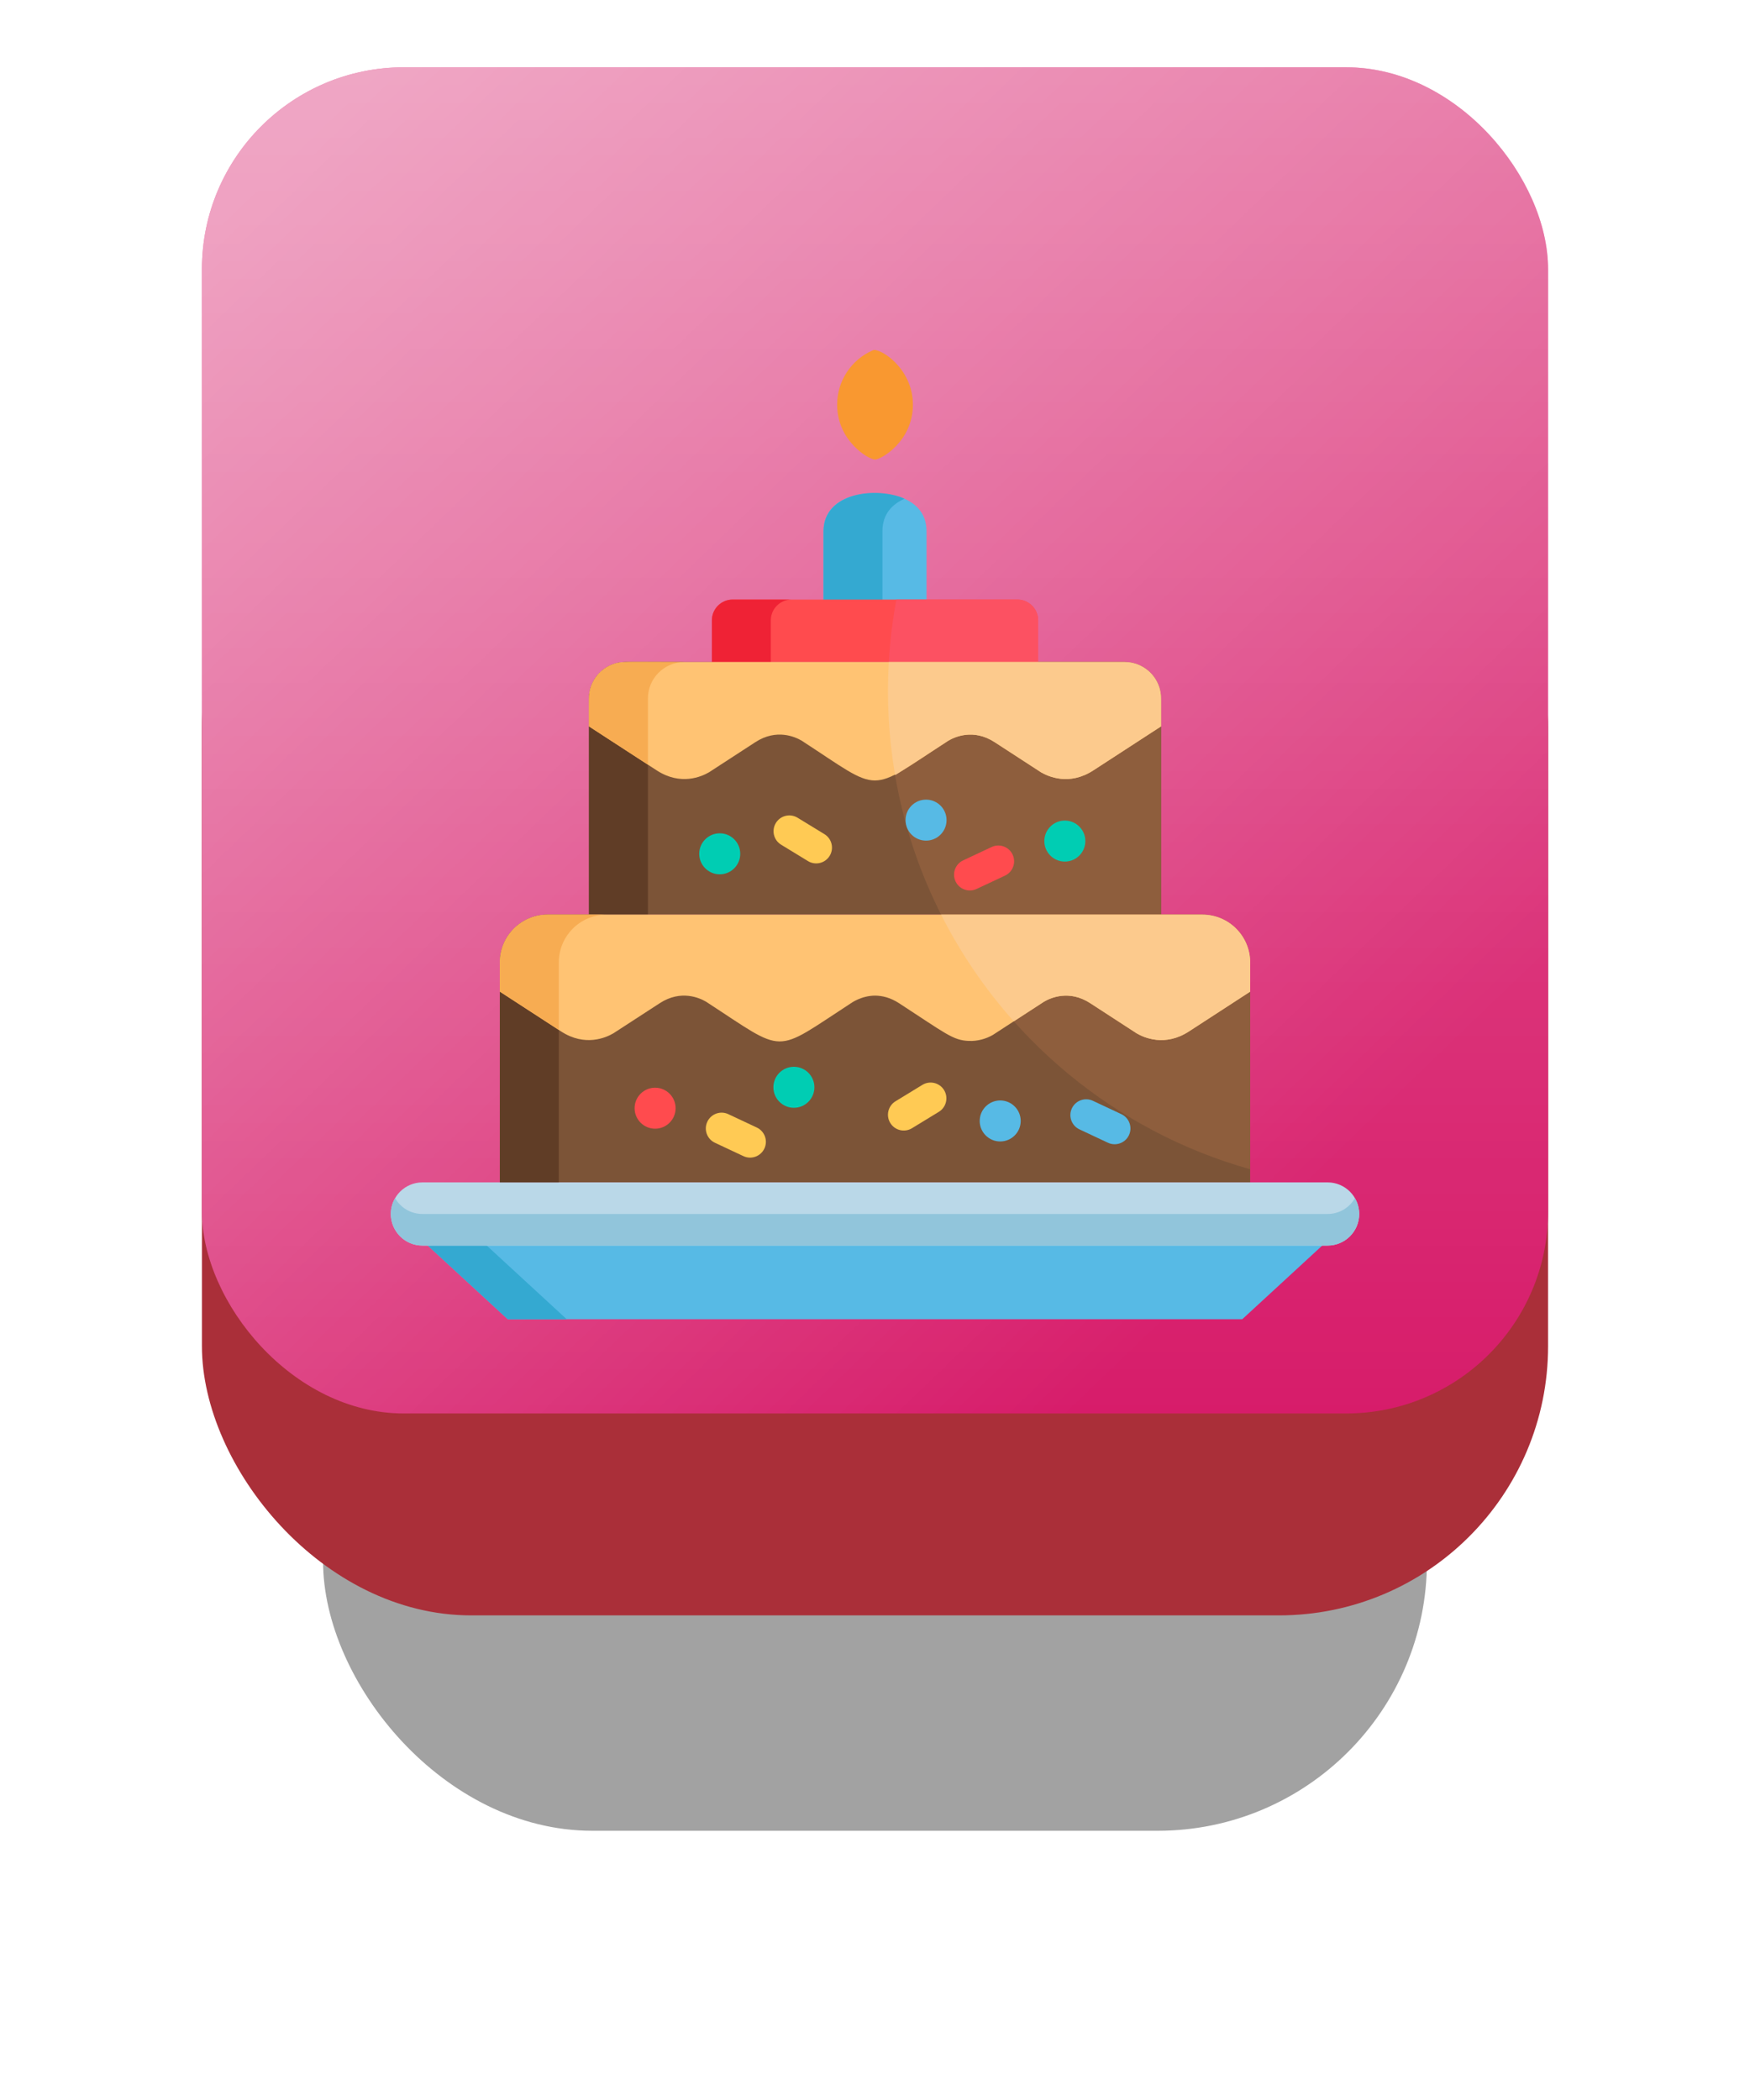<?xml version="1.0" encoding="UTF-8"?> <svg xmlns="http://www.w3.org/2000/svg" width="130" height="156" viewBox="0 0 130 156" fill="none"> <g opacity="0.5" filter="url(#filter0_f)"> <rect x="24" y="50" width="82" height="86" rx="20" fill="#454545"></rect> </g> <rect x="15" y="34" width="100" height="86" rx="20" fill="#AA2F39"></rect> <g filter="url(#filter1_di)"> <rect x="15" y="15" width="100" height="100" rx="15" fill="#D71C6A"></rect> <rect x="15" y="15" width="100" height="100" rx="15" fill="url(#paint0_linear)" fill-opacity="0.3"></rect> <rect x="15" y="15" width="100" height="100" rx="15" fill="url(#paint1_linear)"></rect> </g> <path d="M31.607 92.37L37.719 98H92.282L98.395 92.37" fill="#57BAE5"></path> <path d="M31.607 92.37L37.719 98H42.098L35.986 92.37H31.607Z" fill="#34A9D1"></path> <path d="M66.86 36.913C64.267 36.178 61.174 36.877 61.174 39.468V44.696H68.828V39.468C68.829 38.052 67.946 37.305 66.86 36.913Z" fill="#57BAE5"></path> <path d="M67.19 37.048C65.162 36.13 61.174 36.561 61.174 39.468V44.696H65.552V39.468C65.552 38.199 66.261 37.468 67.19 37.048Z" fill="#34A9D1"></path> <path d="M86.249 57.66V51.885C86.249 50.39 85.037 49.179 83.542 49.179H46.459C44.964 49.179 43.752 50.39 43.752 51.885V67.944H86.249V61.466" fill="#7C5437"></path> <path d="M83.543 49.179H66.026C65.646 55.812 67.023 62.232 69.91 67.944H86.249C86.249 66.413 86.249 53.669 86.249 51.885C86.249 50.39 85.038 49.179 83.543 49.179Z" fill="#8E5E3D"></path> <path d="M77.12 49.178V46.083C77.12 45.23 76.429 44.539 75.576 44.539H54.426C53.574 44.539 52.883 45.23 52.883 46.083V49.178H77.12Z" fill="#FF4B4E"></path> <path d="M75.576 44.539H66.588C66.306 46.055 66.117 47.603 66.026 49.178H77.119V46.083C77.119 45.23 76.428 44.539 75.576 44.539Z" fill="#FC5162"></path> <path d="M50.838 49.179H46.459C44.964 49.179 43.752 50.39 43.752 51.885V67.944H48.131V51.885C48.131 50.39 49.343 49.179 50.838 49.179Z" fill="#603D26"></path> <path d="M58.804 44.539H54.426C53.573 44.539 52.882 45.23 52.882 46.083V49.178H57.261V46.083C57.261 45.23 57.952 44.539 58.804 44.539Z" fill="#EF2235"></path> <path d="M64.846 26.019C63.23 26.717 62.187 28.305 62.187 30.063C62.187 32.762 64.533 34.14 65.001 34.14C65.442 34.14 67.816 32.793 67.816 30.063C67.815 27.315 65.324 25.812 64.846 26.019Z" fill="#F99830"></path> <path d="M83.542 49.179H46.459C45.233 49.179 44.197 49.994 43.864 51.112C43.721 51.594 43.752 51.712 43.752 53.959L48.788 57.231C50.565 58.386 52.121 57.691 52.671 57.369L56.116 55.13C56.116 55.13 56.116 55.13 56.116 55.13C57.691 54.107 59.08 54.743 59.55 55.02C65.605 58.954 64.368 58.972 70.451 55.02C70.921 54.743 72.31 54.107 73.885 55.13C73.885 55.13 73.885 55.13 73.885 55.13L77.331 57.369C77.88 57.691 79.436 58.386 81.213 57.231L86.249 53.959V51.885C86.249 50.39 85.037 49.179 83.542 49.179Z" fill="#FFC373"></path> <path d="M83.543 49.179H66.026C65.865 52 66.016 54.782 66.492 57.574C66.667 57.486 66.341 57.691 70.451 55.02C70.921 54.743 72.311 54.107 73.885 55.13C73.885 55.13 73.886 55.13 73.886 55.13L77.331 57.369C77.88 57.691 79.436 58.386 81.213 57.232L86.249 53.96C86.249 51.681 86.254 51.796 86.235 51.608C86.096 50.242 84.943 49.179 83.543 49.179Z" fill="#FCCA8D"></path> <path d="M48.131 51.885C48.131 50.39 49.343 49.179 50.838 49.179C46.421 49.179 46.159 49.093 45.454 49.373C44.39 49.803 43.752 50.817 43.752 51.885V53.959L48.131 56.804V51.885V51.885Z" fill="#F7AC52"></path> <path d="M92.87 77.886V71.494C92.87 69.533 91.281 67.944 89.321 67.944H40.681C38.721 67.944 37.132 69.533 37.132 71.494V87.835H92.87V81.639" fill="#7C5437"></path> <path d="M89.32 67.944H69.909C74.526 77.083 82.832 84.041 92.87 86.86C92.87 86.199 92.87 72.042 92.87 71.494C92.87 69.533 91.281 67.944 89.32 67.944Z" fill="#8E5E3D"></path> <path d="M98.623 87.835H31.379C30.084 87.835 29.034 88.885 29.034 90.181C29.034 91.476 30.084 92.527 31.379 92.527C34.314 92.527 96.24 92.527 98.623 92.527C99.918 92.527 100.969 91.477 100.969 90.181C100.969 88.885 99.918 87.835 98.623 87.835Z" fill="#BAD8E8"></path> <path d="M98.623 90.181C97.296 90.181 33.183 90.181 31.379 90.181C30.512 90.181 29.755 89.709 29.35 89.008C28.445 90.57 29.577 92.527 31.379 92.527C34.313 92.527 96.24 92.527 98.623 92.527C99.918 92.527 100.968 91.476 100.968 90.181C100.968 89.753 100.852 89.353 100.652 89.008C100.246 89.709 99.49 90.181 98.623 90.181Z" fill="#91C5DB"></path> <path d="M45.06 67.944H40.681C38.721 67.944 37.132 69.533 37.132 71.494V87.835H41.511V71.494C41.511 69.533 43.099 67.944 45.06 67.944Z" fill="#603D26"></path> <path d="M37.132 71.494V73.664L41.685 76.623C43.462 77.777 45.018 77.082 45.567 76.76L49.013 74.521C49.013 74.521 49.013 74.521 49.013 74.521C50.587 73.498 51.977 74.134 52.447 74.411C58.473 78.326 57.361 78.328 63.22 74.521C63.22 74.521 63.986 73.961 65.009 73.961C65.537 73.965 66.144 74.107 66.782 74.521C66.782 74.521 66.782 74.521 66.782 74.521C70.217 76.753 70.79 77.288 71.967 77.325C72.613 77.355 73.257 77.172 73.765 76.874C75.891 75.492 74.963 76.096 77.555 74.411C78.024 74.134 79.414 73.498 80.989 74.521C80.989 74.522 80.989 74.522 80.989 74.522L84.434 76.76C84.983 77.082 86.54 77.777 88.317 76.623L92.87 73.664V71.494C92.87 69.533 91.281 67.944 89.32 67.944C87.731 67.944 41.218 67.944 40.681 67.944C38.721 67.944 37.132 69.533 37.132 71.494Z" fill="#FFC373"></path> <path d="M89.32 67.944C89.157 67.944 70.295 67.944 69.909 67.944C71.364 70.823 73.184 73.485 75.31 75.87C75.554 75.711 75.193 75.945 77.554 74.411C78.024 74.134 79.414 73.498 80.989 74.521C80.989 74.521 80.989 74.521 80.989 74.521L84.434 76.76C84.983 77.082 86.539 77.777 88.317 76.622L92.87 73.664V71.494C92.87 69.533 91.281 67.944 89.32 67.944Z" fill="#FCCA8D"></path> <path d="M41.511 71.494C41.511 69.533 43.099 67.944 45.06 67.944H40.681C38.721 67.944 37.132 69.533 37.132 71.494V73.664L41.511 76.509V71.494Z" fill="#F7AC52"></path> <path d="M53.466 64.949C54.307 64.949 54.989 64.267 54.989 63.426C54.989 62.585 54.307 61.903 53.466 61.903C52.625 61.903 51.943 62.585 51.943 63.426C51.943 64.267 52.625 64.949 53.466 64.949Z" fill="#00CDB3"></path> <path d="M68.792 62.447C69.633 62.447 70.315 61.766 70.315 60.924C70.315 60.083 69.633 59.401 68.792 59.401C67.951 59.401 67.269 60.083 67.269 60.924C67.269 61.766 67.951 62.447 68.792 62.447Z" fill="#57BAE5"></path> <path d="M79.102 64.003C79.943 64.003 80.625 63.321 80.625 62.48C80.625 61.639 79.943 60.957 79.102 60.957C78.261 60.957 77.579 61.639 77.579 62.48C77.579 63.321 78.261 64.003 79.102 64.003Z" fill="#00CDB3"></path> <path d="M70.984 65.475C70.708 64.889 70.961 64.19 71.547 63.915L73.663 62.921C74.249 62.646 74.948 62.898 75.223 63.485C75.498 64.071 75.246 64.769 74.66 65.045L72.544 66.038C71.954 66.314 71.258 66.06 70.984 65.475Z" fill="#FF4B4E"></path> <path d="M60.02 63.966L58.025 62.748C57.472 62.41 57.298 61.688 57.636 61.135C57.973 60.583 58.695 60.408 59.248 60.746L61.242 61.964C61.795 62.302 61.97 63.024 61.632 63.577C61.295 64.129 60.574 64.304 60.02 63.966Z" fill="#FFCA54"></path> <path d="M74.301 84.794C75.142 84.794 75.824 84.112 75.824 83.271C75.824 82.43 75.142 81.748 74.301 81.748C73.46 81.748 72.778 82.43 72.778 83.271C72.778 84.112 73.46 84.794 74.301 84.794Z" fill="#57BAE5"></path> <path d="M58.975 82.293C59.816 82.293 60.498 81.611 60.498 80.769C60.498 79.928 59.816 79.247 58.975 79.247C58.133 79.247 57.452 79.928 57.452 80.769C57.452 81.611 58.133 82.293 58.975 82.293Z" fill="#00CDB3"></path> <path d="M48.665 83.847C49.506 83.847 50.188 83.165 50.188 82.324C50.188 81.483 49.506 80.801 48.665 80.801C47.824 80.801 47.142 81.483 47.142 82.324C47.142 83.165 47.824 83.847 48.665 83.847Z" fill="#FF4B4E"></path> <path d="M55.223 85.883L53.107 84.89C52.52 84.614 52.268 83.916 52.544 83.329C52.819 82.743 53.517 82.491 54.104 82.766L56.22 83.76C56.806 84.035 57.058 84.734 56.783 85.32C56.507 85.906 55.809 86.159 55.223 85.883Z" fill="#FFCA54"></path> <path d="M82.304 84.89L80.188 83.896C79.602 83.621 79.35 82.923 79.625 82.336C79.9 81.75 80.599 81.498 81.185 81.773L83.301 82.766C83.887 83.042 84.14 83.74 83.865 84.327C83.59 84.91 82.894 85.166 82.304 84.89Z" fill="#57BAE5"></path> <path d="M66.135 83.421C65.797 82.869 65.972 82.147 66.524 81.809L68.519 80.591C69.072 80.253 69.794 80.427 70.132 80.98C70.469 81.533 70.295 82.255 69.742 82.593L67.747 83.811C67.194 84.149 66.472 83.974 66.135 83.421Z" fill="#FFCA54"></path> <defs> <filter id="filter0_f" x="4" y="30" width="122" height="126" filterUnits="userSpaceOnUse" color-interpolation-filters="sRGB"> <feFlood flood-opacity="0" result="BackgroundImageFix"></feFlood> <feBlend mode="normal" in="SourceGraphic" in2="BackgroundImageFix" result="shape"></feBlend> <feGaussianBlur stdDeviation="10" result="effect1_foregroundBlur"></feGaussianBlur> </filter> <filter id="filter1_di" x="0" y="0" width="130" height="130" filterUnits="userSpaceOnUse" color-interpolation-filters="sRGB"> <feFlood flood-opacity="0" result="BackgroundImageFix"></feFlood> <feColorMatrix in="SourceAlpha" type="matrix" values="0 0 0 0 0 0 0 0 0 0 0 0 0 0 0 0 0 0 127 0"></feColorMatrix> <feOffset></feOffset> <feGaussianBlur stdDeviation="7.5"></feGaussianBlur> <feColorMatrix type="matrix" values="0 0 0 0 0.992 0 0 0 0 0.278 0 0 0 0 0.333 0 0 0 0.3 0"></feColorMatrix> <feBlend mode="normal" in2="BackgroundImageFix" result="effect1_dropShadow"></feBlend> <feBlend mode="normal" in="SourceGraphic" in2="effect1_dropShadow" result="shape"></feBlend> <feColorMatrix in="SourceAlpha" type="matrix" values="0 0 0 0 0 0 0 0 0 0 0 0 0 0 0 0 0 0 127 0" result="hardAlpha"></feColorMatrix> <feOffset dy="-10"></feOffset> <feGaussianBlur stdDeviation="7.5"></feGaussianBlur> <feComposite in2="hardAlpha" operator="arithmetic" k2="-1" k3="1"></feComposite> <feColorMatrix type="matrix" values="0 0 0 0 0.921 0 0 0 0 0.161 0 0 0 0 0.435 0 0 0 1 0"></feColorMatrix> <feBlend mode="normal" in2="shape" result="effect2_innerShadow"></feBlend> </filter> <linearGradient id="paint0_linear" x1="65" y1="15" x2="65" y2="115" gradientUnits="userSpaceOnUse"> <stop stop-color="white"></stop> <stop offset="1" stop-color="white" stop-opacity="0"></stop> </linearGradient> <linearGradient id="paint1_linear" x1="23" y1="19.5" x2="98" y2="97.5" gradientUnits="userSpaceOnUse"> <stop stop-color="white" stop-opacity="0.44"></stop> <stop offset="1" stop-color="white" stop-opacity="0"></stop> </linearGradient> </defs> </svg> 